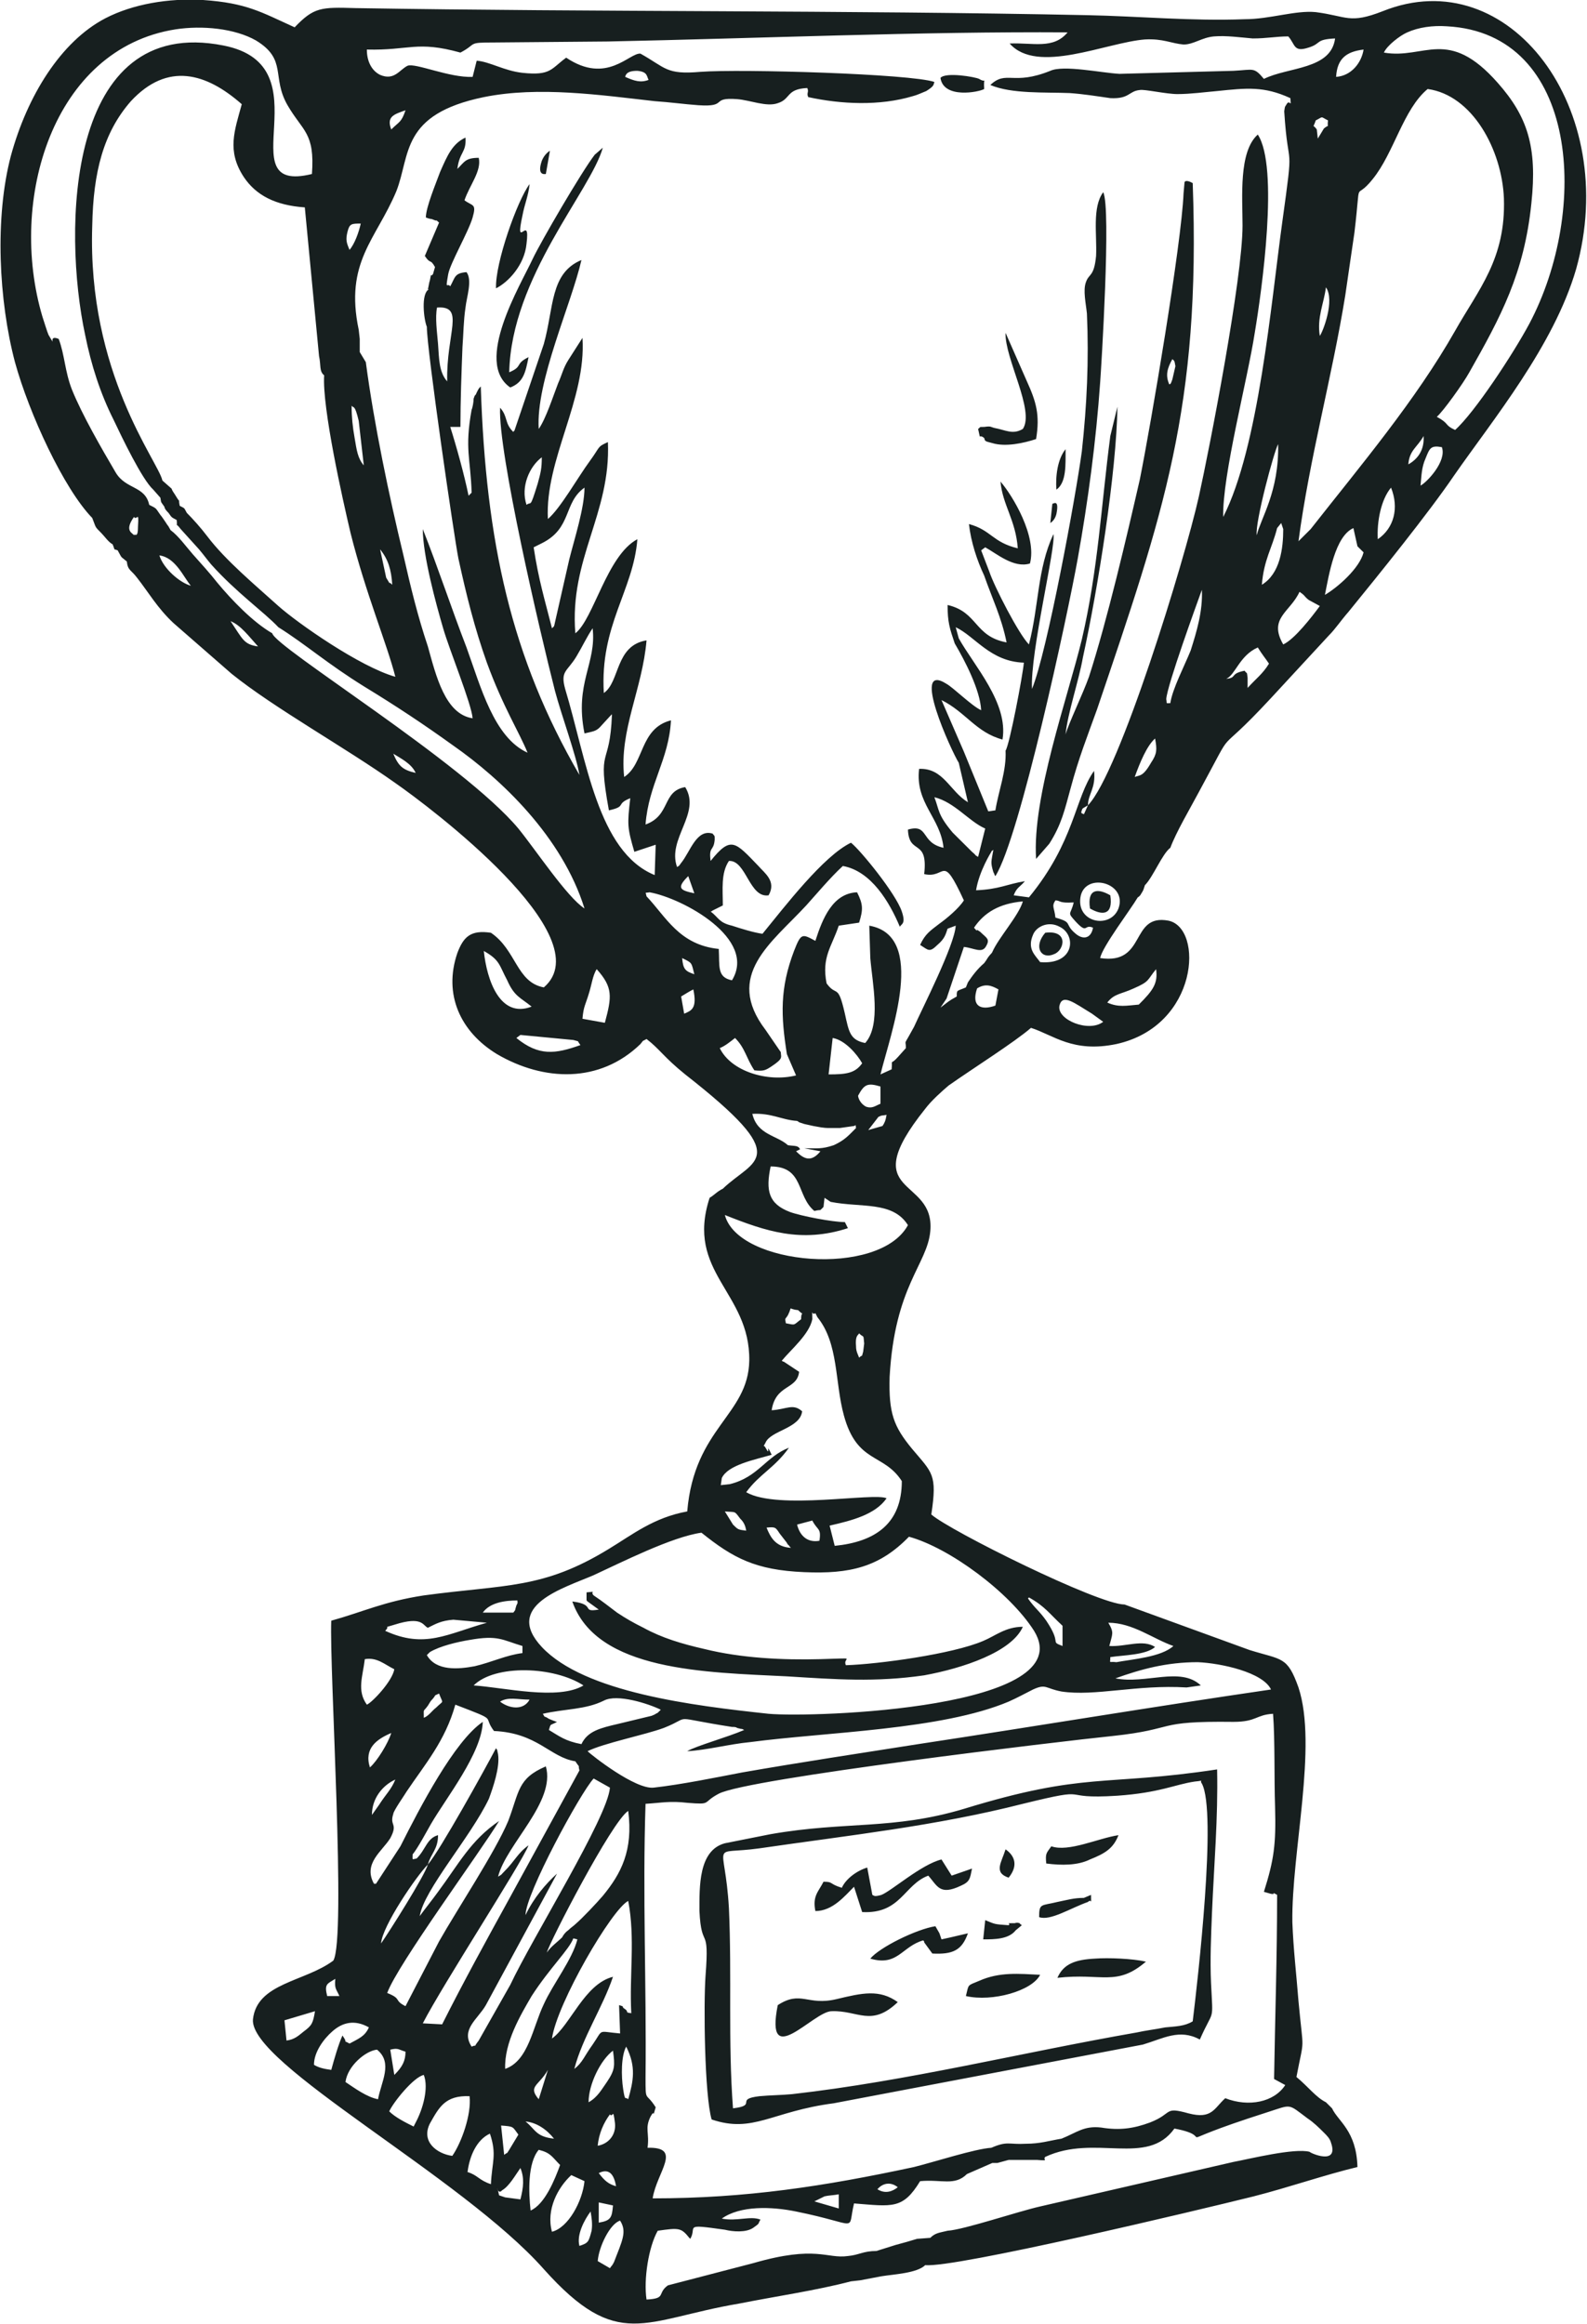 <svg xmlns="http://www.w3.org/2000/svg" width="56" height="82" viewBox="0 0 56 82" fill="none"><path fill-rule="evenodd" clip-rule="evenodd" d="M21.522 80.037L21.092 79.787C21.128 79.287 21.522 78.466 21.881 78.359C22.133 78.751 21.953 79.073 21.666 79.822C21.594 79.965 21.594 79.929 21.522 80.037ZM36.273 56.404L36.308 56.368C36.883 56.69 37.026 56.939 37.493 57.368V58.082C37.026 57.903 37.493 58.046 36.919 57.189C36.667 56.832 36.524 56.761 36.273 56.404ZM33.545 68.363L33.222 68.434L33.15 68.22L33.007 67.97C32.325 68.078 31.033 68.72 30.71 69.113C31.679 69.398 31.822 68.684 32.576 68.47C32.612 68.506 32.612 68.506 32.612 68.541L32.899 68.934C33.617 68.97 33.94 68.827 34.155 68.22L33.545 68.363ZM15.098 10.21H15.134C14.847 10.353 14.955 11.281 15.062 11.531C15.062 12.352 16.032 18.992 16.175 19.706C16.462 21.026 16.749 22.169 17.18 23.383C17.754 24.953 18.328 25.846 18.615 26.56C17.431 26.024 16.965 24.239 16.462 22.847C15.924 21.455 15.457 20.027 14.919 18.67C14.919 19.599 15.386 21.312 15.637 22.169C15.852 22.919 16.642 24.846 16.677 25.346C15.709 25.203 15.386 23.847 15.098 22.811C14.739 21.741 14.488 20.705 14.237 19.599C13.735 17.528 13.196 14.958 12.909 12.78L12.694 12.423V11.959L12.658 11.638C12.155 9.246 13.268 8.461 13.986 6.747C14.488 5.462 14.129 4.034 17.072 3.427C19.01 3.034 21.199 3.356 23.102 3.57C23.64 3.606 24.142 3.677 24.645 3.713C25.721 3.784 25.04 3.427 26.008 3.498C26.475 3.534 27.049 3.784 27.444 3.641C27.91 3.498 27.731 3.141 28.485 3.106C28.556 3.249 28.449 3.284 28.521 3.427C29.669 3.677 31.033 3.748 32.217 3.391C32.361 3.356 32.504 3.284 32.684 3.213C32.971 3.034 32.935 2.999 32.971 2.892C32.145 2.606 26.152 2.427 24.716 2.535C23.496 2.642 23.496 2.392 22.599 1.892C22.204 1.856 21.415 2.999 19.979 2.035C19.441 2.427 19.441 2.677 18.436 2.57C17.79 2.499 17.288 2.178 16.821 2.142L16.677 2.713C15.852 2.749 14.668 2.213 14.381 2.32C14.094 2.463 13.914 2.856 13.412 2.642C13.124 2.499 12.945 2.178 12.945 1.749C14.452 1.785 14.704 1.428 16.247 1.856C16.857 1.535 16.462 1.499 17.431 1.499L21.451 1.464C26.69 1.357 32.54 1.107 37.672 1.142C37.17 1.749 36.452 1.499 35.627 1.535C36.596 2.642 39.036 1.499 40.4 1.392C41.046 1.357 41.333 1.535 41.764 1.571C42.122 1.571 42.41 1.321 42.84 1.285C43.271 1.249 43.773 1.321 44.204 1.357C44.706 1.357 45.029 1.285 45.46 1.285C45.711 1.571 45.639 1.856 46.178 1.678C46.644 1.535 46.393 1.392 47.111 1.357C46.967 2.463 45.46 2.356 44.599 2.784C44.24 2.356 44.24 2.463 43.522 2.499L39.502 2.606C38.856 2.57 37.529 2.285 37.062 2.499C35.734 3.034 35.519 2.463 34.945 2.999C35.698 3.32 36.883 3.249 37.744 3.284C38.246 3.32 38.677 3.391 39.179 3.463C39.861 3.498 39.825 3.213 40.22 3.177C40.364 3.141 41.153 3.32 41.548 3.32C42.015 3.32 42.517 3.249 42.948 3.213C43.989 3.106 44.599 3.034 45.532 3.463C45.568 3.82 45.532 3.534 45.424 3.641C45.316 3.82 45.352 3.713 45.316 3.927C45.46 6.212 45.675 4.748 45.245 7.854C44.85 10.71 44.419 15.779 43.163 18.242C43.127 16.778 44.024 13.387 44.276 11.745C44.527 10.245 45.137 5.89 44.383 4.748C43.702 5.355 43.845 6.961 43.845 7.961C43.845 9.817 42.697 15.743 42.302 17.528C41.799 19.777 39.502 27.274 38.39 28.416L38.246 28.737C38.246 28.702 38.103 28.737 38.175 28.595C38.175 28.559 38.211 28.523 38.211 28.523L38.39 28.416C38.39 28.023 38.677 27.809 38.605 27.202C37.923 28.166 37.923 29.701 36.308 31.665L35.77 31.593C35.878 31.308 35.985 31.308 36.165 31.094C35.519 31.201 35.268 31.379 34.442 31.415C34.55 30.737 34.981 30.058 34.981 30.058C34.981 30.023 35.016 30.023 35.052 29.987C34.981 30.415 34.945 30.415 35.052 30.772L35.088 30.844C35.088 30.844 35.088 30.879 35.124 30.915C35.985 29.558 37.672 21.705 38.031 19.706C38.39 17.706 38.677 15.565 38.821 13.494C38.856 13.03 39.215 7.318 38.928 6.783C38.533 7.318 38.713 8.282 38.677 9.032C38.605 9.781 38.426 9.639 38.318 9.96C38.211 10.245 38.318 10.71 38.354 11.067C38.426 12.709 38.354 14.28 38.175 15.922C37.959 17.528 36.954 22.99 36.416 24.311C36.344 23.026 37.277 19.242 37.17 18.849C36.596 20.098 36.667 21.348 36.308 22.74C35.95 22.383 35.088 20.705 34.909 20.17L34.622 19.42L34.765 19.313C35.16 19.527 35.77 20.063 36.344 19.884C36.596 18.92 35.734 17.492 35.304 16.993C35.375 17.814 35.842 18.349 35.914 19.349C35.016 19.134 34.981 18.706 34.191 18.492C34.263 19.134 34.478 19.777 34.729 20.312C35.016 21.134 35.339 21.776 35.519 22.669C34.37 22.454 34.514 21.598 33.437 21.348C33.437 21.955 33.509 22.169 33.689 22.704C34.047 23.311 34.586 24.346 34.622 25.061C34.299 24.918 33.653 24.275 33.401 24.132C32.109 23.311 33.581 26.524 33.832 26.917L34.155 28.309C33.509 27.916 33.294 27.095 32.432 27.131C32.289 28.345 33.186 28.845 33.294 29.916C32.468 29.737 32.791 29.059 32.038 29.273C32.074 30.201 32.755 29.558 32.612 30.844C33.401 31.022 33.222 30.058 34.012 31.772C33.832 32.057 33.401 32.414 33.15 32.593C32.827 32.843 32.648 32.95 32.468 33.343C32.755 33.521 32.791 33.628 33.078 33.343C33.33 33.128 33.366 32.986 33.437 32.771L33.724 32.664C33.689 33.343 32.54 35.592 32.253 36.234L32.074 36.556C31.894 36.877 31.966 36.698 31.966 36.984L31.679 37.305C31.392 37.626 31.499 37.305 31.463 37.733L31.069 37.912C31.428 36.448 32.72 33.021 30.674 32.664L30.71 33.807C30.782 34.699 31.105 36.163 30.53 36.805C29.992 36.698 29.956 36.413 29.813 35.77C29.561 34.663 29.526 35.199 29.167 34.699C28.987 33.771 29.346 33.414 29.597 32.664L30.315 32.557C30.459 32.093 30.459 31.915 30.243 31.486C29.382 31.522 29.023 32.414 28.772 33.2C28.305 32.95 28.269 32.914 28.018 33.557C27.516 34.878 27.552 35.842 27.767 37.198L28.09 37.948C27.085 38.198 25.793 37.805 25.398 36.984C25.578 36.913 25.757 36.77 25.937 36.627C26.296 36.984 26.331 37.341 26.619 37.769C26.942 37.805 27.013 37.769 27.229 37.626C27.659 37.341 27.552 37.305 27.552 37.127L27.013 36.341C25.542 34.413 27.229 33.271 28.449 31.95C28.772 31.593 29.31 30.951 29.741 30.558C30.746 30.737 31.392 31.843 31.751 32.7C31.822 32.593 31.966 32.593 31.822 32.164C31.607 31.522 30.351 29.987 30.028 29.737C29.059 30.201 27.695 31.986 26.906 32.95C26.619 32.914 26.152 32.771 25.829 32.664C25.363 32.557 25.363 32.379 25.075 32.164C25.111 32.164 25.147 32.129 25.147 32.129L25.506 31.95C25.506 31.379 25.434 30.808 25.721 30.38C26.331 30.344 26.439 31.7 27.121 31.593C27.408 31.094 26.977 30.808 26.762 30.558C25.937 29.701 25.793 29.487 25.075 30.38C25.004 29.844 25.183 30.058 25.219 29.63C25.219 29.451 25.219 29.523 25.147 29.416C24.573 29.237 24.358 30.058 24.035 30.451C23.927 30.594 23.999 30.522 23.891 30.594C23.532 29.594 24.752 28.702 24.178 27.774C23.353 27.916 23.676 28.773 22.779 29.094C22.886 27.666 23.604 26.81 23.676 25.418C22.563 25.703 22.743 26.953 22.025 27.417C21.845 25.774 22.671 24.311 22.814 22.597C21.702 22.776 21.881 24.061 21.307 24.454C21.163 22.062 22.348 20.848 22.491 19.027C21.415 19.599 20.948 21.848 20.302 22.347C20.087 19.706 21.558 18.135 21.451 15.6C21.056 15.779 21.199 15.743 20.805 16.279C20.41 16.814 19.764 17.956 19.333 18.313C19.226 16.207 20.697 14.101 20.553 11.923L20.051 12.709C19.872 12.994 19.836 13.209 19.692 13.53C19.513 13.994 19.261 14.779 19.01 15.136C18.902 13.458 20.159 10.745 20.517 9.175C19.405 9.639 19.549 10.852 19.19 12.137L18.149 15.208C18.149 15.172 18.113 15.243 18.113 15.243C17.79 14.922 17.933 14.708 17.646 14.387C17.575 15.957 19.046 22.276 19.584 24.382C19.8 25.203 20.338 26.667 20.446 27.345C18.041 23.204 17.144 19.134 16.965 13.637C16.893 13.708 16.893 13.708 16.821 13.851C16.749 14.03 16.785 13.851 16.713 14.065C16.713 14.172 16.677 14.387 16.642 14.458C16.39 15.85 16.606 16.172 16.642 17.385L16.534 17.492C16.39 16.778 16.103 15.743 15.888 15.065H16.247C16.247 14.137 16.283 13.173 16.319 12.245C16.355 11.78 16.355 11.316 16.426 10.852C16.462 10.495 16.677 9.889 16.462 9.603C16.032 9.639 16.067 9.781 15.888 10.103C15.78 9.96 15.709 10.281 15.816 9.674C15.888 9.282 16.534 8.175 16.677 7.675C16.821 7.175 16.677 7.282 16.39 7.068C16.57 6.533 17 6.033 16.893 5.569C16.426 5.569 16.39 5.712 16.139 5.962C16.211 5.355 16.462 5.39 16.426 4.855C15.96 5.069 15.78 5.498 15.529 6.069C15.386 6.461 15.027 7.318 15.027 7.675C15.206 7.747 15.206 7.711 15.278 7.747C15.529 7.854 15.278 7.675 15.493 7.854L14.991 9.032C15.206 9.353 15.17 9.103 15.35 9.424L15.278 9.674C15.17 9.817 15.242 9.532 15.17 9.889C15.134 9.996 15.134 10.067 15.098 10.21ZM18.436 58.082V58.332C17.862 58.403 17.359 58.653 16.749 58.796C16.175 58.903 15.386 58.974 15.062 58.403L15.17 58.296C15.529 58.082 16.139 57.939 16.57 57.868C17.575 57.689 17.718 57.868 18.436 58.082ZM25.757 52.37L25.434 52.406L25.47 52.156C25.686 51.692 26.619 51.513 27.229 51.335C26.977 50.799 27.229 51.477 27.013 51.085C26.942 50.942 26.906 51.121 27.013 50.906C27.193 50.478 28.233 50.407 28.305 49.8C27.982 49.514 27.767 49.728 27.229 49.764C27.372 48.836 28.126 49.05 28.198 48.407L27.659 48.05C27.623 48.05 27.587 48.015 27.587 48.015C27.91 47.622 28.556 47.087 28.664 46.551C28.664 46.087 28.628 46.444 28.772 46.337L28.844 46.48C29.597 47.408 29.454 48.764 29.777 49.943C30.243 51.656 31.176 51.263 31.822 52.263C31.822 53.762 30.889 54.405 29.454 54.548L29.274 53.834C30.064 53.655 30.889 53.441 31.284 52.87C30.853 52.656 27.444 53.298 26.331 52.656C26.798 52.013 27.336 51.799 27.839 51.085C27.013 51.406 26.762 52.12 25.757 52.37ZM20.302 62.151C20.517 62.473 20.374 62.187 20.446 62.473L18.005 66.935C17.18 68.434 16.355 69.934 15.601 71.433L14.919 71.397C15.637 70.005 18.4 65.757 18.651 65.115C18.256 65.4 18.185 65.65 17.79 66.043C17.646 66.185 17.754 66.114 17.575 66.221C17.862 65.079 19.62 63.579 19.261 62.33C18.256 62.758 18.328 63.222 17.933 64.258C17.467 65.364 16.139 67.364 15.493 68.506L14.309 70.791C13.878 70.576 14.201 70.541 13.663 70.326C14.022 69.327 16.965 65.329 17.611 64.258C16.606 64.936 16.175 65.793 15.457 66.757C15.278 67.007 14.991 67.364 14.811 67.613C14.955 66.685 16.606 64.829 17.252 63.472C17.395 63.08 17.646 62.366 17.575 61.902C17.503 61.58 17.575 61.83 17.503 61.687C17.108 62.437 15.529 65.293 15.098 65.793C15.206 65.4 15.457 65.257 15.457 64.757C15.062 64.865 15.027 65.257 14.704 65.579C14.524 65.614 14.56 65.65 14.56 65.436C14.739 65.222 15.062 64.615 15.206 64.365C15.744 63.437 17 61.866 17.036 60.759C16.032 61.438 14.811 63.794 14.129 65.15L13.268 66.471C13.232 66.471 13.232 66.471 13.196 66.471C12.802 65.757 13.483 65.329 13.771 64.865C14.058 64.329 13.735 64.436 13.878 64.008C13.878 63.901 14.309 63.294 14.345 63.222C14.991 62.259 15.709 61.438 16.067 60.152C17.646 60.759 17 60.509 17.431 61.081C18.974 61.152 19.405 62.009 20.302 62.151ZM20.23 68.399L20.374 68.434C20.195 69.148 19.513 70.005 19.19 70.719C18.795 71.54 18.651 72.718 17.826 73.004C17.79 72.076 18.364 71.112 18.759 70.434C19.405 69.434 20.087 68.791 20.23 68.399ZM35.124 28.595L34.873 28.63L34.012 26.524L33.222 24.703C34.083 25.132 34.442 25.846 35.375 26.096C35.591 24.811 34.37 23.49 33.832 22.526L33.724 22.133C34.406 22.454 34.945 23.347 36.129 23.383C36.093 23.811 35.627 26.274 35.483 26.488C35.519 27.202 35.232 27.916 35.124 28.595ZM38.39 67.114C38.533 66.971 38.498 67.292 38.498 66.864L38.246 66.971C37.888 66.971 37.672 67.042 37.313 67.114C36.739 67.256 36.667 67.149 36.667 67.649C37.062 67.792 37.78 67.328 38.39 67.114ZM20.948 56.297C20.805 56.154 21.092 56.154 20.697 56.19V56.44C20.697 56.475 20.697 56.475 20.733 56.511L21.128 56.797C20.482 56.904 21.056 56.618 20.195 56.511C21.056 58.974 24.896 59.01 27.767 59.153C29.49 59.26 30.889 59.367 32.612 59.117C33.976 58.867 35.698 58.296 36.093 57.404C35.483 57.404 35.124 57.725 34.694 57.903C33.617 58.367 30.997 58.724 29.849 58.76C29.705 58.474 30.351 58.51 28.951 58.546C27.623 58.582 26.152 58.51 24.86 58.189C24.07 58.01 23.353 57.796 22.707 57.439C22.348 57.261 22.097 57.118 21.774 56.904C21.486 56.69 21.271 56.511 20.948 56.297ZM41.297 24.811C41.117 24.811 41.189 24.846 41.153 24.668C41.189 24.168 42.23 21.312 42.41 20.812C42.445 21.562 42.23 22.276 42.015 22.954C41.799 23.49 41.369 24.311 41.297 24.811ZM18.221 36.627L18.364 36.52L20.23 36.698C20.482 36.77 20.338 36.698 20.482 36.877C19.584 37.198 19.01 37.269 18.221 36.627ZM42.087 6.461C41.835 6.319 41.799 6.426 41.799 6.426L41.764 6.818C41.692 8.603 40.615 14.958 40.22 16.921C39.754 18.956 39.072 21.883 38.426 23.882C38.211 24.489 37.708 25.525 37.6 25.917C37.672 25.168 38.067 24.025 38.211 23.204C38.749 20.741 39.395 16.671 39.431 14.351L39.179 15.386C38.856 17.849 38.749 20.098 38.175 22.562C37.672 24.632 36.416 28.131 36.56 30.308L37.026 29.773C37.457 29.094 37.565 28.595 37.78 27.809C38.067 26.738 38.354 26.024 38.713 25.025C41.046 18.135 42.374 14.387 42.087 6.461ZM22.814 31.629C22.779 31.451 22.743 31.522 22.922 31.486C24.106 31.7 26.726 33.128 25.829 34.592C25.291 34.485 25.398 34.092 25.363 33.485C23.963 33.343 23.496 32.343 22.814 31.629ZM35.842 68.113L36.057 67.935C36.021 67.899 35.985 67.899 35.985 67.863L35.591 67.935C35.052 67.899 35.124 67.899 34.765 67.756L34.694 68.434C35.088 68.434 35.591 68.434 35.842 68.113ZM35.985 67.863C35.95 67.863 35.914 67.828 35.806 67.863C35.411 67.863 35.698 67.863 35.591 67.935L35.985 67.863ZM39.395 58.653C39.108 58.617 39.179 58.724 39.179 58.474C39.646 58.403 40.436 58.403 40.759 58.117C40.328 57.832 39.718 58.117 39.144 58.082C39.251 57.653 39.323 57.618 39.108 57.261C39.969 57.261 40.687 57.832 41.405 58.082C40.974 58.474 39.969 58.546 39.395 58.653ZM3.973 19.206C4.081 19.456 3.973 19.349 4.152 19.42C4.332 19.741 4.224 19.599 4.475 19.813C4.511 20.134 4.619 20.098 4.834 20.384C5.229 20.884 5.552 21.455 6.126 21.99L8.172 23.775C9.679 24.989 12.191 26.381 13.95 27.631C15.134 28.452 21.271 33.057 19.19 34.842C18.221 34.663 18.221 33.521 17.323 32.914C16.606 32.807 16.355 33.057 16.139 33.628C15.637 35.092 16.247 36.413 17.539 37.198C19.19 38.162 21.163 38.233 22.599 36.841C22.743 36.663 22.635 36.77 22.814 36.663C23.281 37.02 23.424 37.305 24.178 37.912C28.054 40.946 26.619 40.875 25.506 41.946C25.291 42.053 25.219 42.16 25.04 42.267C24.178 44.909 26.475 45.587 26.439 48.015C26.403 49.943 24.501 50.371 24.25 53.334C23.066 53.548 22.312 54.155 21.486 54.655C19.154 56.083 17.862 55.904 14.955 56.297C13.555 56.511 12.837 56.868 11.689 57.189C11.617 58.867 12.227 68.434 11.761 69.184C10.756 69.934 9.069 69.969 8.926 71.255C8.782 72.825 16.319 76.824 19.19 80.072C21.809 82.999 22.707 81.857 26.08 81.286C27.336 81.036 28.808 80.822 30.028 80.501L30.351 80.465L31.105 80.322C31.535 80.251 32.361 80.215 32.648 79.929C33.689 80.037 42.23 78.002 44.24 77.502C45.496 77.181 46.716 76.752 47.9 76.467C47.864 75.181 47.218 74.86 47.003 74.396L46.788 74.182C46.429 74.003 46.178 73.647 45.747 73.29C46.034 71.79 45.998 72.54 45.819 70.612C45.747 69.684 45.639 68.791 45.603 67.828C45.568 65.364 46.501 61.616 45.819 59.545C45.424 58.439 45.245 58.582 44.096 58.225L39.682 56.618C38.749 56.618 33.509 54.012 32.863 53.441C33.078 52.013 32.899 51.977 32.181 51.121C31.535 50.335 31.356 49.871 31.392 48.586C31.571 45.373 32.72 44.623 32.827 43.445C33.007 41.482 30.136 42.267 32.648 39.126C32.863 38.84 33.222 38.519 33.473 38.305C34.335 37.698 35.806 36.77 36.38 36.27C37.17 36.52 37.852 37.162 39.395 36.841C42.302 36.199 42.481 32.736 41.225 32.486C39.861 32.236 40.471 34.057 38.821 33.807C38.892 33.414 39.897 32.093 40.148 31.665C40.148 31.665 40.22 31.629 40.256 31.558C40.364 31.379 40.328 31.451 40.4 31.236C40.687 30.951 41.01 30.13 41.297 29.916C41.512 29.344 41.979 28.559 42.302 27.952C43.737 25.31 42.697 26.953 44.85 24.632L46.895 22.419C47.111 22.205 47.326 21.883 47.577 21.598C48.654 20.277 50.413 18.099 51.31 16.778C52.674 14.815 54.827 12.209 55.616 9.496C57.196 3.855 53.248 -1.392 48.798 0.393C47.613 0.857 47.541 0.571 46.429 0.428C45.711 0.357 44.814 0.678 43.917 0.678C42.051 0.75 40.184 0.571 38.354 0.535C29.741 0.357 21.128 0.428 12.55 0.286C11.33 0.25 11.079 0.25 10.397 0.964C9.213 0.428 8.71 0.107 7.167 -4.0709e-05C5.947 -0.071 4.691 0.143 3.722 0.643C2.143 1.464 0.958 3.391 0.384 5.498C-0.19 7.675 -0.047 10.602 0.528 12.78C1.03 14.601 2.25 17.242 3.255 18.278C3.399 18.635 3.327 18.563 3.578 18.813C3.686 18.92 3.829 19.134 3.973 19.206ZM35.088 15.101C34.945 15.065 34.981 15.029 34.729 15.065C34.514 15.065 34.622 15.065 34.514 15.136C34.622 15.6 34.514 15.279 34.729 15.457C34.765 15.565 34.729 15.565 35.016 15.636C35.483 15.779 36.129 15.636 36.56 15.493C36.703 14.636 36.56 14.172 36.237 13.458L35.483 11.745C35.447 12.637 36.524 14.494 36.093 15.136C35.734 15.35 35.483 15.172 35.088 15.101ZM37.062 18.456C37.17 18.385 37.242 18.278 37.277 18.135C37.385 17.599 37.17 17.778 37.134 17.778L37.062 18.456ZM32.827 78.966L32.361 79.001L32.002 79.108L31.607 79.216L30.925 79.43C30.459 79.43 30.315 79.572 29.92 79.608C29.167 79.715 28.808 79.216 26.583 79.858L23.568 80.643C23.173 80.929 23.532 81.108 22.814 81.143C22.707 80.429 22.886 79.287 23.209 78.716C23.963 78.609 24.035 78.609 24.322 78.966L24.358 79.001C24.609 78.573 24.07 78.466 25.578 78.68C25.865 78.751 26.331 78.787 26.583 78.609C26.834 78.43 26.726 78.501 26.834 78.323C26.475 78.18 26.008 78.394 25.47 78.287C26.116 77.823 27.229 77.859 28.09 78.037C30.387 78.501 29.884 78.787 30.136 77.752C31.499 77.859 31.858 77.966 32.468 76.966C33.222 76.895 33.689 77.145 34.119 76.716L35.016 76.324H35.196L35.591 76.217H36.596C37.062 76.252 36.775 76.217 36.883 76.11C38.641 75.289 40.471 76.467 41.441 75.11C43.163 75.431 40.794 75.788 44.706 74.539C45.603 74.253 45.424 74.218 46.142 74.753C46.357 74.896 46.537 75.074 46.716 75.253C46.824 75.36 46.931 75.467 46.967 75.61C47.254 76.431 46.214 75.967 46.214 75.931C45.675 75.788 44.096 76.181 43.522 76.288L36.703 77.859C35.914 78.037 34.012 78.68 33.437 78.716C33.15 78.787 33.007 78.787 32.827 78.966ZM19.261 6.14L19.405 5.319C19.297 5.39 19.19 5.498 19.118 5.676C18.938 6.212 19.226 6.14 19.261 6.14ZM5.947 18.099C6.054 18.242 6.019 18.242 6.234 18.349C6.27 18.67 6.162 18.385 6.377 18.67L7.023 19.384C7.203 19.599 7.275 19.706 7.454 19.92C8.351 20.919 9.32 21.598 9.823 22.133C10.792 22.74 11.545 23.418 12.873 24.239C13.986 24.918 14.955 25.56 15.996 26.31C17.682 27.488 19.836 29.523 20.625 32.057C20.015 31.665 18.902 29.987 18.292 29.237C16.355 26.917 9.715 22.847 9.607 22.347C8.926 21.955 8.172 21.169 7.669 20.562C7.418 20.241 7.095 19.884 6.808 19.563C6.557 19.277 6.306 18.92 6.019 18.706C5.839 18.385 6.019 18.706 5.839 18.421C5.839 18.421 5.696 18.206 5.66 18.171C5.48 17.921 5.552 17.956 5.265 17.814C5.121 17.135 4.439 17.278 4.081 16.671C3.578 15.815 2.896 14.636 2.537 13.744C2.286 13.101 2.286 12.53 2.071 11.959C1.64 11.78 2.035 12.352 1.712 11.816C1.676 11.745 1.533 11.281 1.497 11.174C0.276 7.068 1.856 1.714 6.198 1.035C7.131 0.892 8.28 1 9.033 1.428C10.146 2.106 9.572 2.713 10.146 3.713C10.684 4.641 11.115 4.676 11.007 6.14C7.957 6.89 11.545 2.32 7.885 1.606C2.322 0.5 2.214 8.139 3.004 11.816C3.219 12.887 3.542 13.887 4.009 14.815C4.296 15.422 5.014 16.921 5.408 17.278L5.66 17.564C5.696 17.778 5.66 17.671 5.803 17.885C5.803 17.956 5.911 18.064 5.947 18.099ZM6.593 18.099C6.485 17.921 6.557 17.956 6.342 17.849C6.27 17.492 6.413 17.849 6.198 17.492C6.162 17.421 6.09 17.349 6.054 17.242L5.731 16.957C5.588 16.279 3.076 13.173 3.255 7.961C3.291 6.069 3.65 4.676 4.619 3.57C5.911 2.178 7.275 2.57 8.531 3.677C8.28 4.605 7.992 5.319 8.603 6.247C9.033 6.89 9.715 7.247 10.756 7.318L11.258 12.566C11.33 12.887 11.258 13.101 11.438 13.244C11.366 14.387 12.084 17.599 12.371 18.813C12.909 20.955 13.663 22.74 13.95 23.882C12.694 23.525 10.505 21.99 9.823 21.384C9.033 20.669 7.957 19.777 7.311 18.92C7.095 18.635 6.808 18.313 6.593 18.099ZM29.274 39.804H29.633L30.136 39.733C30.243 39.697 30.172 39.661 30.207 39.804C29.956 40.054 29.813 40.232 29.418 40.411C28.987 40.554 28.844 40.518 28.377 40.518L28.951 40.625C28.628 41.018 28.377 40.911 28.09 40.625L28.233 40.554C28.162 40.411 28.054 40.447 27.803 40.411C27.408 40.054 26.726 40.054 26.547 39.304C27.229 39.269 27.587 39.519 28.126 39.554C28.269 39.626 28.054 39.554 28.377 39.661L28.7 39.733C28.915 39.768 29.023 39.804 29.274 39.804ZM34.729 33.985C34.478 34.199 34.299 34.449 34.155 34.663L34.083 34.842C33.76 34.985 33.76 34.913 33.76 35.163C33.437 35.342 33.473 35.342 33.186 35.556L33.401 35.235L34.012 33.414C34.37 33.45 34.658 33.664 34.801 33.378C34.945 33.128 34.801 33.093 34.586 32.879C34.335 32.7 34.586 32.986 34.37 32.736C34.729 32.2 35.268 31.879 36.093 31.808C35.95 32.307 35.232 33.093 35.016 33.593C34.981 33.664 34.981 33.628 34.873 33.771C34.729 33.985 34.909 33.735 34.729 33.985ZM37.277 17.278C37.636 17.028 37.6 16.386 37.6 15.85C37.313 16.207 37.242 16.814 37.277 17.278ZM35.591 66.257C35.914 65.864 35.842 65.507 35.483 65.257C35.339 65.721 35.052 66.078 35.591 66.257ZM33.186 2.749C33.294 3.498 34.55 3.249 34.729 3.141C34.694 2.642 34.837 2.963 34.55 2.784C34.406 2.713 33.366 2.535 33.186 2.749ZM37.457 75.467C37.026 75.538 36.703 75.646 36.201 75.646C35.591 75.681 35.555 75.538 34.981 75.788C34.406 75.824 32.971 76.288 32.253 76.467C29.095 77.145 26.331 77.573 23.03 77.573C23.173 76.645 24.106 75.753 22.85 75.788C22.922 75.253 22.743 75.11 22.958 74.682C23.137 74.36 22.994 74.86 23.137 74.36C22.779 73.789 22.779 74.218 22.779 73.29C22.814 70.041 22.671 66.864 22.779 63.651C23.353 63.615 23.64 63.544 24.25 63.615C25.147 63.687 24.752 63.615 25.363 63.294C26.367 62.758 37.493 61.438 39.251 61.259C41.584 61.009 40.687 60.724 43.522 60.759C44.347 60.759 44.312 60.509 44.922 60.474C44.993 61.402 44.958 62.758 44.993 63.758C45.029 65.079 44.958 65.614 44.599 66.757L44.85 66.828C45.065 66.864 44.814 66.721 45.065 66.864C45.065 69.041 44.993 71.183 44.958 73.361L45.352 73.575C44.958 74.182 44.06 74.36 43.235 74.039C42.84 74.396 42.768 74.789 41.943 74.575C41.046 74.325 41.405 74.575 40.579 74.896C40.005 75.11 39.502 75.181 38.856 75.074C38.246 75.003 37.995 75.253 37.457 75.467ZM36.883 32.914C37.708 32.807 37.565 33.521 37.206 33.664C36.739 33.878 36.452 33.414 36.883 32.914ZM39.179 31.593C39.287 32.307 38.892 32.307 38.462 32.057C38.354 31.343 38.749 31.343 39.179 31.593ZM34.478 34.878C34.765 34.699 34.981 34.77 35.232 34.913L35.124 35.484C34.622 35.663 34.263 35.52 34.478 34.878ZM37.098 65.15C36.919 65.4 36.883 65.4 36.919 65.757C37.457 65.828 38.031 65.828 38.462 65.614C39 65.4 39.287 65.222 39.467 64.757C38.749 64.865 37.708 65.364 37.098 65.15ZM34.083 70.434C35.016 70.648 36.416 70.255 36.703 69.684C35.95 69.648 35.268 69.577 34.55 69.898C34.119 70.077 34.191 70.005 34.083 70.434ZM37.313 69.791C38.892 69.612 39.395 70.112 40.436 69.22C39.969 69.113 39.108 69.077 38.641 69.113C37.959 69.148 37.529 69.291 37.313 69.791ZM17.503 10.174C17.933 9.96 18.508 9.353 18.579 8.603C18.723 7.461 18.149 8.925 18.436 7.604C18.508 7.211 18.651 6.89 18.687 6.497C18.256 7.068 17.467 9.282 17.503 10.174ZM4.727 18.242C4.834 18.385 4.906 17.992 4.87 18.563C4.87 19.027 4.762 18.813 4.727 18.885C4.691 18.813 4.368 18.742 4.727 18.242ZM31.069 38.947C30.889 39.019 30.782 39.126 30.566 39.054C30.351 38.947 30.279 38.733 30.279 38.662C30.494 38.269 30.602 38.198 31.069 38.34V38.947ZM31.14 39.733L30.638 39.876L30.997 39.411C31.14 39.34 31.105 39.376 31.284 39.34C31.248 39.554 31.212 39.626 31.14 39.733ZM27.444 70.755C26.977 73.111 28.7 70.969 29.346 70.969C30.279 70.933 30.746 71.54 31.679 70.648C31.033 70.184 30.423 70.326 29.526 70.541C28.485 70.791 28.269 70.219 27.444 70.755ZM17.969 13.137C18.041 9.781 20.84 6.747 21.271 5.212L20.984 5.462C20.517 6.069 19.082 8.532 18.795 9.139C18.364 10.067 16.713 12.78 18.005 13.673C18.472 13.494 18.544 13.137 18.651 12.602C18.149 12.851 18.472 12.923 17.969 13.137ZM30.782 66.864L30.602 65.9C30.243 66.007 29.849 66.293 29.705 66.614C29.238 66.471 29.418 66.4 29.059 66.4C28.88 66.757 28.664 66.899 28.772 67.435C29.382 67.435 29.813 66.899 30.136 66.578L30.423 67.471C31.787 67.542 31.894 66.507 32.755 66.185C33.078 66.542 33.15 66.899 33.904 66.542C34.227 66.4 34.227 66.293 34.299 65.936L33.581 66.185L33.222 65.614C32.504 65.793 31.463 66.721 31.105 66.864C30.853 66.935 30.853 66.899 30.782 66.864ZM41.261 13.566C41.117 13.244 41.189 12.994 41.369 12.673C41.441 12.744 41.441 12.709 41.476 12.923L41.369 13.387C41.297 13.601 41.297 13.53 41.261 13.566ZM42.41 62.937C42.948 63.936 42.266 69.862 42.087 71.326C41.799 71.504 41.476 71.504 41.117 71.54C40.759 71.612 40.436 71.647 40.113 71.719C36.021 72.433 32.038 73.432 27.946 73.896C27.552 73.932 27.193 73.932 26.798 73.968C25.901 74.075 26.762 74.289 25.865 74.396C25.686 72.04 25.829 69.72 25.721 67.328C25.578 64.865 25.004 65.471 26.798 65.222C29.992 64.757 33.007 64.436 36.093 63.651C38.713 63.008 37.206 63.508 39.431 63.365C40.938 63.258 41.441 62.972 42.158 62.865C42.553 62.83 42.302 62.794 42.41 62.937ZM42.338 71.969C42.84 70.826 42.804 71.433 42.733 69.969C42.697 69.148 42.733 68.327 42.768 67.471C42.84 65.793 42.984 64.151 42.948 62.437C38.928 63.044 38.318 62.508 34.012 63.829C31.499 64.579 29.849 64.258 27.193 64.722L25.578 65.043C24.645 65.293 24.681 66.578 24.681 67.435C24.752 68.863 25.04 67.863 24.896 69.72C24.824 70.719 24.86 73.932 25.111 74.789C26.583 75.289 27.229 74.503 29.418 74.218L40.328 72.147C41.046 71.933 41.62 71.576 42.338 71.969ZM20.446 79.251C20.338 78.859 20.625 78.323 20.84 78.037C20.876 78.252 20.912 78.466 20.876 78.716C20.769 79.108 20.769 79.144 20.446 79.251ZM21.128 78.43V77.716L21.63 77.823C21.594 78.252 21.558 78.359 21.128 78.43ZM28.736 77.68L29.095 77.502C29.238 77.466 29.418 77.466 29.597 77.43V77.93L28.736 77.68ZM30.961 77.252C31.176 77.002 31.463 77.002 31.679 77.181C31.499 77.323 31.248 77.43 30.961 77.252ZM19.477 78.751C19.261 77.966 19.692 77.181 20.159 76.752L20.625 76.966C20.553 77.68 20.051 78.609 19.477 78.751ZM17.826 77.538L17.611 77.466C17.503 76.931 17.539 77.502 17.718 77.288C17.969 77.145 18.185 76.752 18.364 76.502C18.508 76.859 18.472 77.181 18.364 77.609L17.826 77.538ZM21.128 76.681C21.486 76.502 21.666 76.717 21.738 77.145C21.486 77.073 21.343 76.966 21.128 76.681ZM18.723 78.002C18.651 77.359 18.615 76.324 19.01 75.86C19.441 75.967 19.477 76.11 19.764 76.395C19.584 76.895 19.226 77.787 18.723 78.002ZM17.323 77.073C16.893 76.931 16.857 76.752 16.498 76.645C16.57 76.074 16.821 75.503 17.288 75.289C17.539 76.038 17.359 76.288 17.323 77.073ZM21.092 75.717C21.128 75.289 21.307 74.896 21.522 74.61C21.63 74.753 21.63 74.325 21.702 74.932C21.738 75.324 21.486 75.646 21.092 75.717ZM17.79 76.038L17.682 75.003C18.149 75.039 18.077 75.039 18.292 75.324L17.969 75.86C17.826 76.074 17.969 75.895 17.79 76.038ZM18.544 74.86C18.938 74.896 19.297 75.146 19.549 75.467C18.902 75.396 18.902 75.146 18.544 74.86ZM15.96 76.074C15.421 76.003 14.847 75.574 15.17 74.932C15.493 74.36 15.709 73.932 16.57 73.968C16.642 74.61 16.283 75.61 15.96 76.074ZM14.596 75.039C14.309 74.896 13.95 74.717 13.735 74.503C13.878 74.182 14.596 73.29 14.955 73.218C15.134 73.682 14.919 74.432 14.668 74.896L14.596 75.039ZM22.097 72.219C22.456 72.933 22.348 73.432 22.168 74.075C22.061 73.968 22.061 74.182 21.989 73.718C21.917 73.254 21.917 72.54 22.097 72.219ZM12.191 73.468C12.263 72.897 12.909 72.361 13.304 72.326C13.878 72.79 13.447 73.468 13.34 74.075C12.945 74.003 12.514 73.682 12.191 73.468ZM19.01 74.075C18.615 73.611 19.01 73.611 19.333 73.04L19.01 74.075ZM20.769 74.182C20.769 73.539 21.199 72.683 21.63 72.361C21.702 72.897 21.702 73.04 21.415 73.468C21.235 73.718 21.092 74.003 20.769 74.182ZM13.771 72.326C14.058 72.254 14.058 72.326 14.309 72.397C14.309 72.718 14.201 72.933 13.914 73.218L13.771 72.326ZM12.335 72.111C12.012 71.933 12.335 72.183 12.084 71.826C11.94 72.147 11.797 72.647 11.689 73.04C11.438 73.004 11.258 72.968 11.079 72.861C11.079 72.397 11.438 71.933 11.725 71.683C12.084 71.362 12.514 71.255 13.017 71.54C12.873 71.862 12.658 71.933 12.335 72.111ZM10.11 72.004L10.038 71.29L11.115 70.969C11.043 71.397 11.007 71.469 10.72 71.683C10.54 71.826 10.397 71.969 10.11 72.004ZM11.832 69.827C11.797 70.184 11.868 70.184 11.976 70.434H11.545C11.438 70.005 11.545 70.005 11.832 69.827ZM19.477 71.933C19.656 70.683 21.594 67.364 22.168 67.078C22.42 68.399 22.204 69.684 22.276 71.04C22.025 71.005 22.204 71.005 22.061 70.898C21.881 70.791 22.097 70.826 21.845 70.755L21.881 71.754C21.056 71.683 21.307 71.576 20.912 72.147C20.625 72.54 20.553 72.79 20.266 73.004C20.553 71.897 21.271 70.826 21.63 69.755C20.625 70.005 20.123 71.469 19.477 71.933ZM15.098 65.793C14.991 66.185 13.699 68.22 13.447 68.577C13.483 67.97 14.704 66.185 15.098 65.793ZM19.297 68.898C19.369 68.577 21.594 64.258 22.168 63.901C22.348 65.293 21.917 66.114 21.271 66.899C21.056 67.149 20.553 67.685 20.302 67.899C20.23 67.97 20.159 68.006 20.051 68.113C19.943 68.184 19.872 68.292 19.836 68.363C19.656 68.541 19.441 68.684 19.297 68.898ZM16.642 72.219C16.247 71.612 16.857 71.255 17.144 70.755L19.656 66.114C19.261 66.471 18.831 66.971 18.544 67.578C18.544 66.828 20.482 63.258 20.948 62.758L21.522 63.08C21.451 64.115 18.795 68.363 18.005 70.041L16.893 72.004C16.642 72.326 16.893 72.111 16.642 72.219ZM13.124 64.043C13.124 63.472 13.483 63.008 13.95 62.794C13.806 63.151 13.627 63.294 13.376 63.687L13.124 64.043ZM13.053 62.366C12.837 61.687 13.304 61.366 13.806 61.152C13.699 61.509 13.304 62.151 13.053 62.366ZM20.517 61.545C19.943 61.438 19.728 61.259 19.369 61.045C19.441 60.795 19.405 60.902 19.656 60.759C19.62 60.759 19.369 60.652 19.369 60.652C19.154 60.509 19.261 60.652 19.154 60.474C19.943 60.295 20.661 60.331 21.307 60.01C21.774 59.76 22.886 60.117 23.317 60.331L23.209 60.438C22.994 60.545 23.245 60.438 22.994 60.545L21.809 60.831C21.199 60.973 20.733 61.081 20.517 61.545ZM17.646 60.045C17.933 59.867 18.256 59.974 18.687 59.974C18.472 60.367 17.969 60.295 17.646 60.045ZM14.955 60.616C14.955 60.259 14.919 60.438 15.098 60.188C15.17 60.081 15.17 60.045 15.278 59.938C15.421 59.76 15.278 59.867 15.493 59.76C15.637 60.152 15.673 59.974 15.386 60.259C15.242 60.367 15.134 60.545 14.955 60.616ZM20.589 59.474C19.692 60.01 17.79 59.545 16.713 59.474C17.467 58.724 19.549 58.796 20.589 59.474ZM39.359 59.224C40.256 58.903 41.153 58.653 42.266 58.653C43.091 58.689 44.563 59.01 44.85 59.617C40.687 60.224 36.631 60.902 32.397 61.545C30.351 61.866 28.233 62.187 26.188 62.544C25.255 62.723 24.035 62.972 23.066 63.08C22.42 63.151 20.876 61.937 20.733 61.794C21.307 61.509 22.743 61.223 23.424 60.973C24.501 60.545 23.532 60.581 25.829 60.938C25.901 60.938 25.973 60.938 26.008 60.973C26.26 61.045 26.116 60.973 26.26 61.045C25.686 61.295 24.537 61.616 24.25 61.794C24.932 61.759 25.721 61.545 26.475 61.473C29.167 61.116 33.222 61.045 35.591 60.045C35.914 59.902 36.165 59.76 36.452 59.617C36.919 59.403 36.883 59.581 37.457 59.688C38.641 59.867 40.113 59.438 41.871 59.545L42.374 59.474C41.656 58.796 40.436 59.438 39.359 59.224ZM12.945 60.152C12.586 59.653 12.802 59.153 12.873 58.546C13.304 58.474 13.555 58.724 13.914 58.903C13.842 59.331 13.124 60.081 12.945 60.152ZM24.752 54.084C25.865 54.976 26.654 55.404 28.377 55.476C29.992 55.547 31.033 55.297 32.074 54.226C33.509 54.619 35.627 56.19 36.488 57.546C38.175 60.295 28.7 60.616 27.121 60.474C24.465 60.188 20.625 59.724 19.118 58.117C17.754 56.654 19.872 56.047 20.948 55.583C21.881 55.154 23.712 54.226 24.752 54.084ZM13.591 57.546C13.806 57.332 13.447 57.475 13.914 57.332C14.919 57.011 14.919 57.368 15.098 57.439C15.386 57.296 15.565 57.189 15.996 57.154L17.18 57.261C15.78 57.653 14.991 58.189 13.591 57.546ZM18.113 56.904H17.036C17.288 56.547 17.826 56.475 18.256 56.475C18.256 56.583 18.292 56.511 18.221 56.654C18.149 56.868 18.221 56.761 18.113 56.904ZM28.126 53.798L28.664 53.655C28.844 54.012 28.987 53.905 28.915 54.369C28.521 54.441 28.233 54.226 28.126 53.798ZM27.049 53.905C27.372 53.869 27.372 53.905 27.516 54.119L27.767 54.441C27.767 54.476 27.803 54.476 27.803 54.512C27.839 54.512 27.839 54.548 27.875 54.583L27.91 54.619C27.372 54.583 27.193 54.262 27.049 53.905ZM25.578 53.334C25.973 53.37 25.901 53.298 26.116 53.584C26.224 53.691 26.296 53.798 26.331 54.012C26.044 53.977 26.044 53.976 25.865 53.798L25.578 53.334ZM30.315 47.051C30.494 47.229 30.459 47.051 30.494 47.408L30.459 47.694C30.387 47.943 30.459 47.765 30.315 47.908C30.279 47.801 30.207 47.694 30.207 47.515C30.172 47.122 30.279 47.122 30.315 47.051ZM27.803 46.408C27.982 46.051 27.767 46.194 28.162 46.23C28.413 46.48 28.269 46.194 28.269 46.551C27.982 46.765 28.09 46.765 27.731 46.694C27.695 46.48 27.695 46.587 27.803 46.408ZM29.059 42.589L29.095 42.267L29.31 42.41C30.387 42.624 31.499 42.374 32.038 43.231C31.033 45.087 26.044 44.659 25.578 42.874C27.013 43.445 28.269 43.874 29.92 43.338L29.813 43.124C29.382 43.124 28.269 42.91 27.875 42.767C27.121 42.481 27.013 42.017 27.193 41.161C28.377 41.161 28.09 42.196 28.736 42.731C29.023 42.66 28.88 42.767 29.059 42.589ZM29.238 37.912L29.382 36.627C29.813 36.698 30.243 37.198 30.423 37.519C30.172 37.876 29.849 37.912 29.238 37.912ZM38.928 36.056C38.426 36.448 37.277 35.984 37.385 35.484C37.493 35.056 37.888 35.377 38.533 35.77L38.928 36.056ZM21.343 36.091L20.553 35.949C20.589 35.52 20.661 35.449 20.769 35.092C20.876 34.77 20.912 34.413 21.056 34.199C21.63 34.842 21.594 35.163 21.343 36.091ZM24.142 35.77L24.035 35.163C24.214 35.056 24.322 34.985 24.465 34.913C24.609 35.592 24.393 35.663 24.142 35.77ZM40.184 35.449C39.754 35.484 39.467 35.556 39.072 35.377C39.323 35.056 39.538 35.092 40.005 34.878C40.579 34.628 40.471 34.592 40.794 34.199C40.866 34.699 40.687 34.949 40.184 35.449ZM17.072 33.557C17.646 33.878 17.611 34.057 17.898 34.592C18.149 35.163 18.364 35.199 18.759 35.52C17.646 35.949 17.18 34.592 17.072 33.557ZM24.07 33.807C24.429 33.985 24.393 33.95 24.501 34.378C24.178 34.271 24.106 34.199 24.07 33.807ZM36.703 33.95C36.524 33.7 36.237 33.485 36.452 32.986C36.56 32.7 36.99 32.486 37.385 32.7C37.995 32.986 37.923 34.057 36.703 33.95ZM37.242 31.772C37.421 31.772 37.349 31.879 37.888 31.843C37.78 32.307 37.636 32.164 37.959 32.522C38.39 32.986 38.246 32.593 38.569 32.736C38.498 33.128 38.211 33.164 37.959 32.95C37.529 32.593 37.888 32.557 37.242 32.379C37.206 32.022 37.098 31.986 37.242 31.772ZM39.467 32.057C39.179 32.807 37.923 32.557 38.139 31.593C38.354 30.772 39.79 31.165 39.467 32.057ZM24.286 30.915L24.501 31.522C23.999 31.415 23.855 31.343 24.286 30.915ZM32.971 28.131C33.689 28.309 34.191 28.987 34.765 29.237L34.514 30.237C34.335 30.13 34.514 30.237 34.299 30.058L33.617 29.38C33.078 28.737 33.15 28.595 32.971 28.131ZM14.668 27.274C14.201 27.167 14.058 27.024 13.878 26.596C14.165 26.774 14.524 26.953 14.668 27.274ZM40.041 27.417C40.22 26.917 40.471 26.31 40.759 26.06C40.83 26.453 40.83 26.596 40.615 26.917C40.328 27.417 40.22 27.345 40.041 27.417ZM43.271 23.954C43.594 23.811 43.737 23.133 44.383 22.847C44.563 23.133 44.635 23.204 44.778 23.418C44.563 23.775 44.312 23.954 44.024 24.275C44.024 24.204 44.024 23.918 44.024 23.918C43.989 23.668 44.024 23.811 43.917 23.668C43.379 23.775 43.666 23.918 43.271 23.954ZM20.625 25.881C20.912 25.81 21.02 25.81 21.163 25.667L21.522 25.275C21.522 25.275 21.558 25.239 21.594 25.203C21.522 27.167 21.056 26.238 21.486 28.595C22.133 28.452 21.702 28.381 22.24 28.166C22.133 29.094 22.133 29.201 22.384 30.058L23.137 29.808L23.102 30.879C21.092 30.058 20.697 26.81 19.943 24.311C19.764 23.668 20.015 23.704 20.338 23.168C20.553 22.811 20.697 22.49 20.912 22.169C21.056 23.418 20.266 24.097 20.625 25.881ZM9.105 22.811C8.603 22.74 8.567 22.562 8.136 21.919C8.495 22.062 8.782 22.454 9.105 22.811ZM45.281 22.74C44.742 21.812 45.532 21.598 45.855 20.884C46.07 21.026 45.998 21.026 46.178 21.169L46.572 21.384C46.285 21.776 45.675 22.562 45.281 22.74ZM13.412 19.384C13.699 19.741 13.806 20.098 13.842 20.634C13.663 20.455 13.842 20.741 13.627 20.384L13.412 19.384ZM6.736 20.669C6.342 20.562 5.767 20.063 5.624 19.599C6.198 19.67 6.485 20.384 6.736 20.669ZM47.9 19.277C47.972 19.349 48.044 19.42 48.116 19.491C47.972 20.063 47.183 20.741 46.752 20.991C46.895 20.277 47.111 18.92 47.757 18.635L47.9 19.277ZM45.065 18.635L45.209 18.456L45.281 18.67C45.281 19.349 45.173 20.241 44.527 20.634C44.599 19.741 44.886 19.349 45.065 18.635ZM48.618 19.027C48.582 18.421 48.726 17.635 49.085 17.207C49.372 17.921 49.192 18.635 48.618 19.027ZM19.118 19.17C20.195 18.635 19.872 17.742 20.625 17.207C20.625 17.921 20.266 19.027 20.087 19.741L19.584 21.955C19.549 22.133 19.549 22.098 19.477 22.169C19.226 21.169 19.01 20.491 18.831 19.313L19.118 19.17ZM44.347 18.885C44.276 18.456 44.958 15.922 45.101 15.672C45.137 17.349 44.491 18.278 44.347 18.885ZM18.579 17.814C18.364 17.171 18.687 16.457 19.118 16.136C19.118 16.529 19.082 16.671 18.974 17.064C18.687 17.992 18.759 17.671 18.579 17.814ZM50.126 17.135C50.161 16.778 50.161 16.493 50.305 16.172C50.449 15.815 50.484 15.707 50.879 15.779C51.059 16.279 50.341 17.028 50.126 17.135ZM49.695 16.386C49.731 15.886 50.018 15.779 50.233 15.386C50.269 15.886 50.018 16.207 49.695 16.386ZM12.837 16.421C12.622 16.172 12.586 15.886 12.514 15.457C12.443 15.065 12.407 14.708 12.407 14.315C12.479 14.422 12.514 14.244 12.658 14.851L12.837 16.421ZM15.78 13.458C15.493 13.137 15.493 12.673 15.457 12.137C15.421 11.709 15.35 11.209 15.421 10.852C16.426 10.781 15.744 11.745 15.78 13.458ZM46.572 11.852C46.465 11.209 46.716 10.71 46.788 10.138C47.111 10.602 46.68 11.709 46.572 11.852ZM12.335 8.818C12.227 8.568 12.191 8.461 12.263 8.175C12.335 7.889 12.407 7.889 12.73 7.889C12.658 8.211 12.514 8.603 12.335 8.818ZM45.819 19.099C46.214 16.136 47.003 13.316 47.47 10.424C47.577 9.674 47.685 8.96 47.793 8.211C48.044 6.104 47.757 7.175 48.439 6.319C49.192 5.39 49.515 3.855 50.377 3.141C51.956 3.356 52.997 5.283 53.068 6.997C53.14 9.139 52.171 10.21 51.346 11.673C49.946 14.137 48.044 16.386 46.249 18.67L45.819 19.099ZM46.716 4.534L46.501 4.891L46.465 4.569C46.321 4.355 46.321 4.569 46.429 4.248C46.716 4.105 46.572 4.105 46.86 4.248C46.824 4.569 46.931 4.355 46.716 4.534ZM13.806 4.569C13.627 4.105 13.914 4.034 14.309 3.891C14.165 4.32 14.094 4.284 13.806 4.569ZM22.886 2.82C22.599 2.927 22.384 2.856 22.061 2.713C22.097 2.535 22.276 2.499 22.491 2.499C22.85 2.535 22.814 2.677 22.886 2.82ZM47.147 2.713C47.183 2.07 47.506 1.821 48.116 1.749C48.044 2.213 47.685 2.677 47.147 2.713ZM48.834 1.856C48.941 1.606 49.408 1.249 49.659 1.142C50.054 0.964 50.556 0.892 51.059 0.928C55.724 1.178 56.083 7.425 53.965 11.424C53.391 12.495 52.028 14.565 51.346 15.172C50.951 14.993 51.166 14.958 50.7 14.708C50.915 14.529 51.633 13.53 51.848 13.137C52.961 11.174 53.786 9.639 54.037 7.175C54.253 5.176 53.894 4.105 52.853 2.927C51.094 0.928 50.269 2.106 48.834 1.856Z" fill="#171F1F"></path></svg>